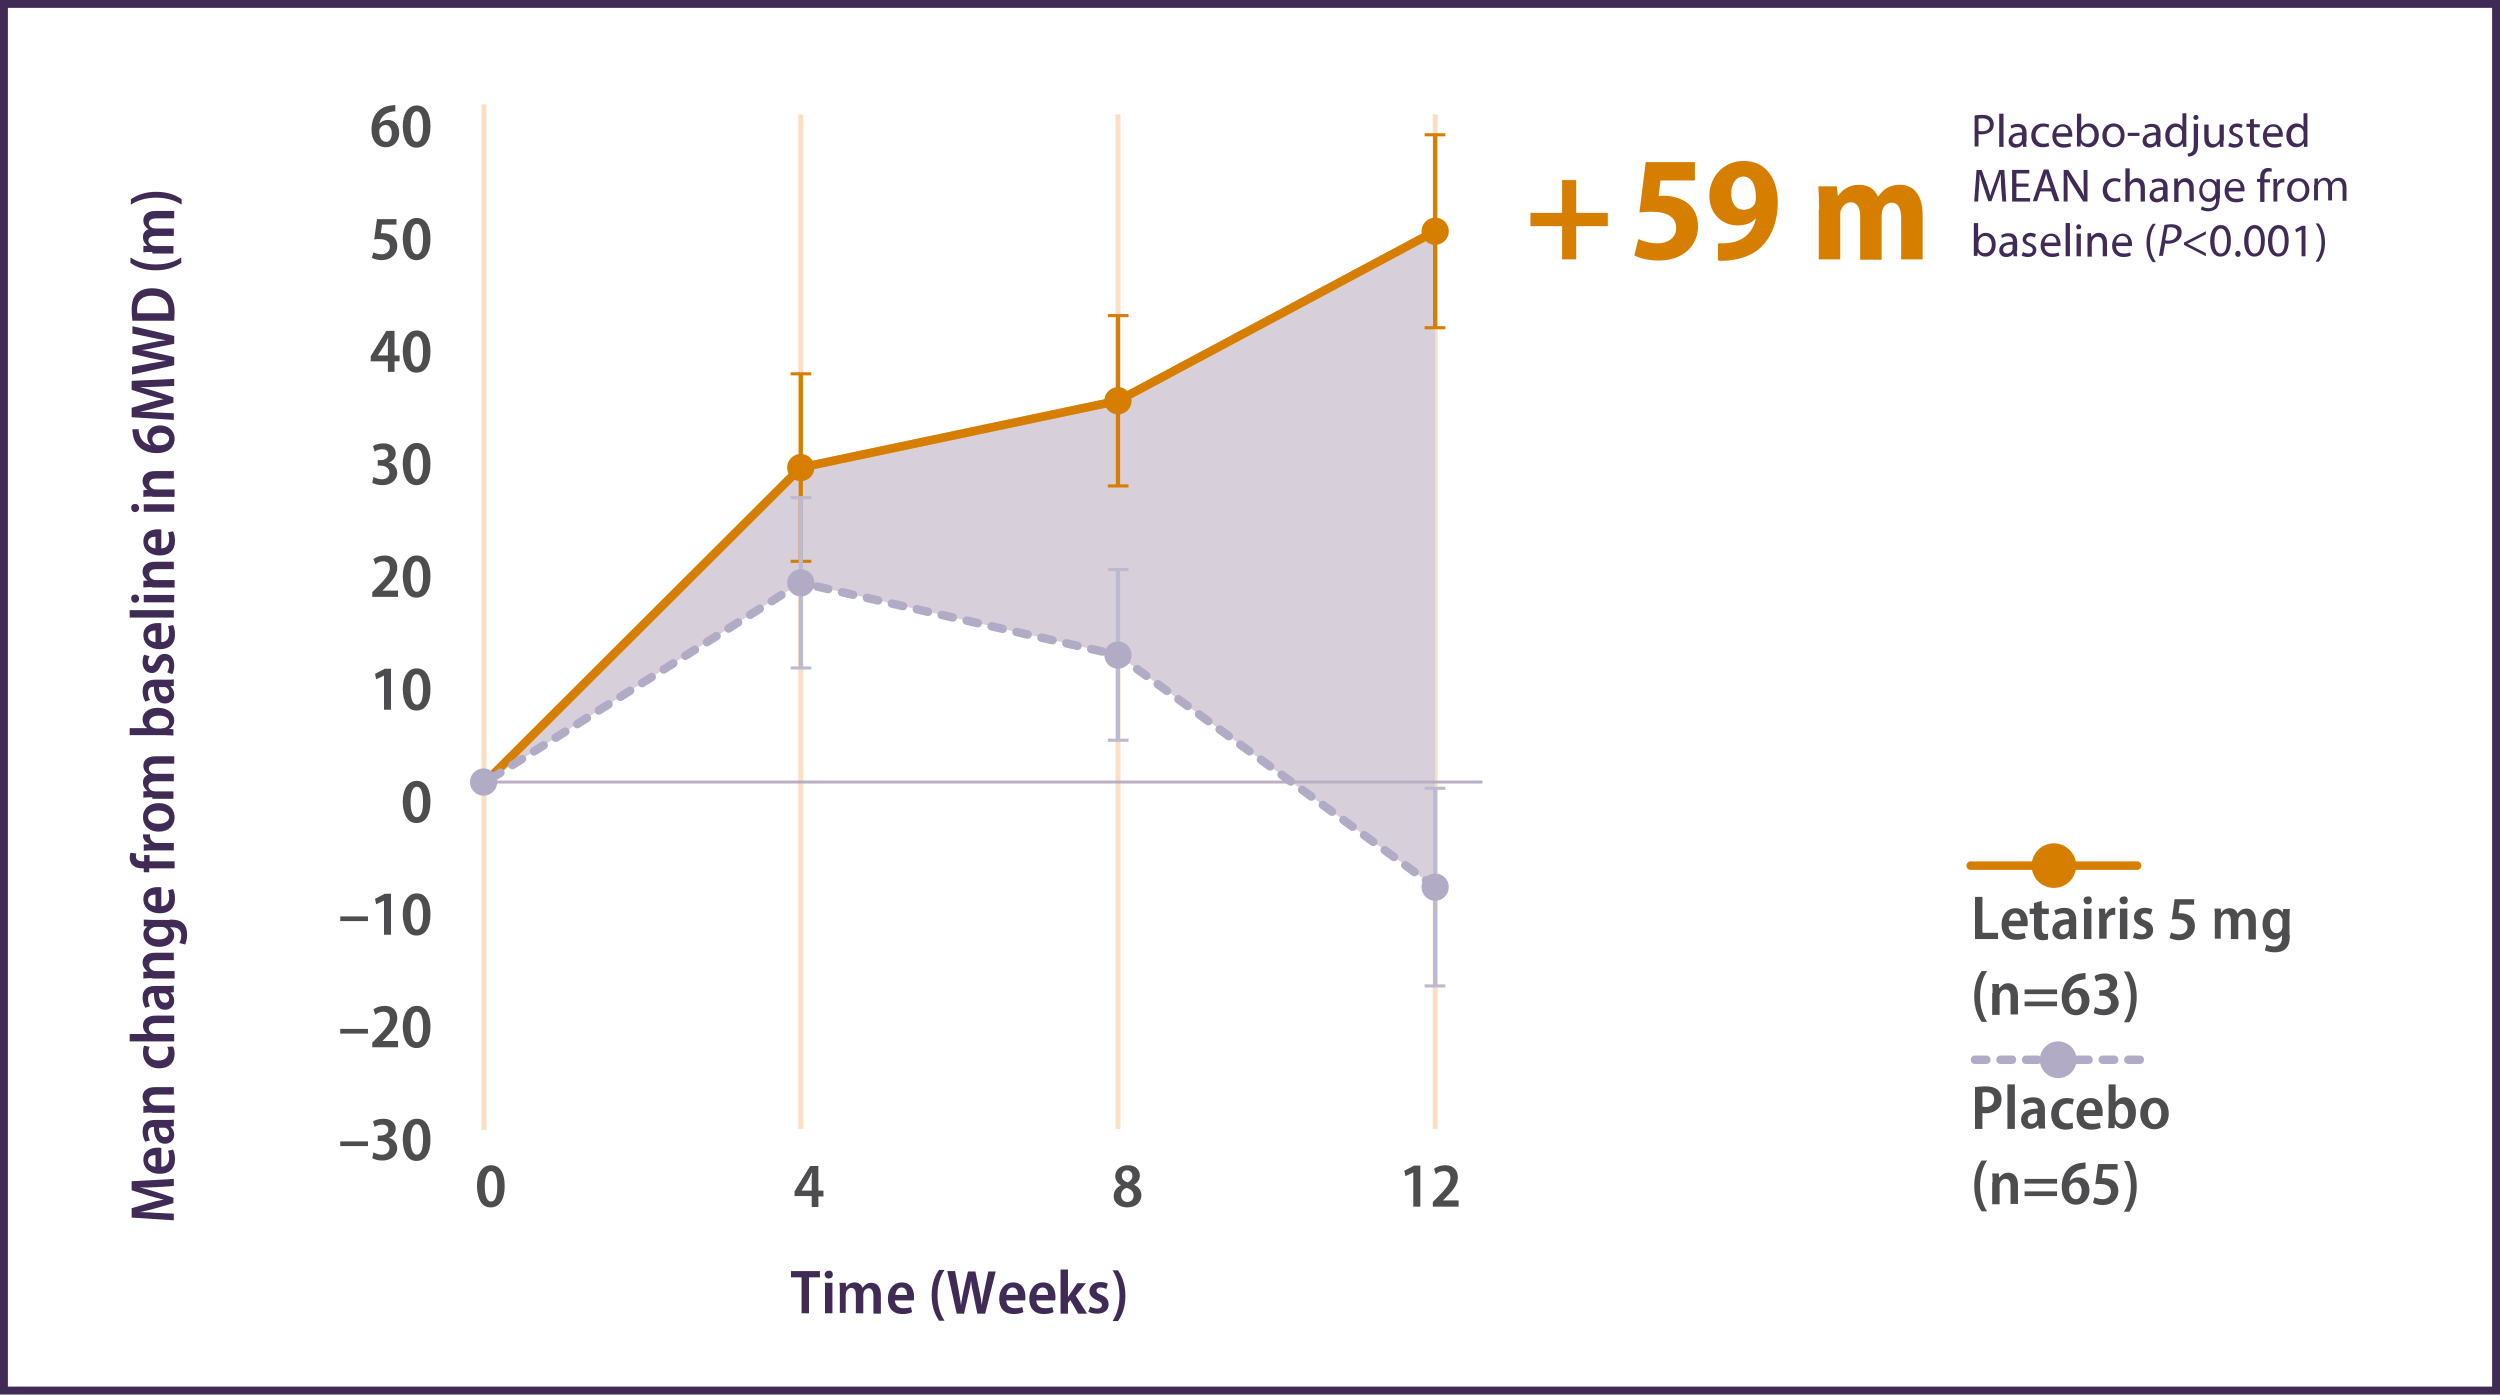 <?xml version="1.0" encoding="utf-8"?>
<!-- Generator: Adobe Illustrator 21.1.0, SVG Export Plug-In . SVG Version: 6.00 Build 0)  -->
<svg version="1.1" id="Layer_2" xmlns="http://www.w3.org/2000/svg" xmlns:xlink="http://www.w3.org/1999/xlink" x="0px" y="0px"
	 viewBox="0 0 640 357" style="enable-background:new 0 0 640 357;" xml:space="preserve">
<style type="text/css">
	.st0{fill:none;stroke:#2B1054;stroke-width:4.022;stroke-miterlimit:10;}
	.st1{fill:none;stroke:#FCDEC2;stroke-width:1.266;}
	.st2{fill:#D7D0DA;}
	.st3{fill:none;stroke:#B9AFC0;stroke-width:0.762;}
	.st4{fill:none;stroke:#EEA96E;stroke-width:2.181;stroke-linecap:round;}
	.st5{fill:none;stroke:#D57E00;stroke-width:1.092;}
	.st6{fill:#D57E00;}
	.st7{fill:none;stroke:#D57E00;stroke-width:2.181;stroke-linecap:round;}
	.st8{fill:#EEB170;}
	.st9{fill:#D57E00;stroke:#D57E00;stroke-width:1.188;}
	.st10{fill:none;stroke:#B1ABC5;stroke-width:2.181;stroke-linecap:round;stroke-dasharray:2.907,3.637;}
	.st11{fill:#D57E00;stroke:#D57E00;stroke-width:2.011;}
	.st12{fill:#B1ABC5;}
	.st13{fill:#B1ABC5;stroke:#B1ABC5;stroke-width:1.188;}
	.st14{fill:none;stroke:#BDB9CE;stroke-width:1.092;}
	.st15{fill:#BDB9CE;}
	.st16{fill:#4D4D4F;}
	.st17{fill:#402B56;}
	.st18{fill:none;stroke:#402B56;stroke-width:2.044;stroke-miterlimit:10;}
</style>
<g>
	<path class="st0" d="M616,319.3"/>
</g>
<g>
	<line class="st1" x1="123.9" y1="289.3" x2="123.9" y2="26.7"/>
</g>
<g>
	<g>
		<line class="st1" x1="205" y1="289" x2="205" y2="29.3"/>
		<line class="st1" x1="286.2" y1="289" x2="286.2" y2="29.3"/>
		<line class="st1" x1="367.4" y1="289" x2="367.4" y2="29.3"/>
	</g>
</g>
<g>
	<polygon class="st2" points="367.4,59.2 286.2,102.6 205,119.7 124.3,200.2 205,149.2 286.2,167.7 367.4,227.1 367.4,59.2 	"/>
</g>
<line class="st3" x1="123.5" y1="200.2" x2="379.5" y2="200.2"/>
<polyline class="st4" points="367.4,59.2 286.2,102.6 205,119.7 124.3,200.2 "/>
<line class="st5" x1="367.4" y1="34.5" x2="367.4" y2="83.9"/>
<rect x="364.7" y="34.1" class="st6" width="5.3" height="0.8"/>
<rect x="364.7" y="83.5" class="st6" width="5.3" height="0.8"/>
<line class="st5" x1="286.2" y1="80.8" x2="286.2" y2="124.4"/>
<rect x="283.6" y="80.4" class="st6" width="5.3" height="0.8"/>
<rect x="283.6" y="124" class="st6" width="5.3" height="0.8"/>
<line class="st5" x1="205" y1="95.7" x2="205" y2="143.7"/>
<rect x="202.4" y="95.3" class="st6" width="5.3" height="0.8"/>
<rect x="202.4" y="143.3" class="st6" width="5.3" height="0.8"/>
<polyline class="st7" points="367.4,59.2 286.2,102.6 205,119.7 124.3,200.2 "/>
<path class="st8" d="M289.1,102.6c0,1.6-1.3,2.9-2.9,2.9c-1.6,0-2.8-1.3-2.8-2.9c0-1.6,1.3-2.8,2.8-2.8
	C287.8,99.8,289.1,101,289.1,102.6"/>
<circle class="st9" cx="286.2" cy="102.6" r="2.9"/>
<path class="st8" d="M370.3,59.2c0,1.6-1.3,2.9-2.9,2.9c-1.6,0-2.8-1.3-2.8-2.9c0-1.6,1.3-2.8,2.8-2.8
	C369,56.4,370.3,57.6,370.3,59.2"/>
<circle class="st9" cx="367.4" cy="59.2" r="2.9"/>
<path class="st8" d="M207.9,119.7c0,1.6-1.3,2.9-2.9,2.9s-2.8-1.3-2.8-2.9c0-1.6,1.3-2.8,2.8-2.8S207.9,118.1,207.9,119.7"/>
<circle class="st9" cx="205" cy="119.7" r="2.9"/>
<g>
	<g>
		<line class="st10" x1="505.6" y1="271.3" x2="548.2" y2="271.3"/>
	</g>
</g>
<path class="st11" d="M530.5,221.6c0,2.6-2.1,4.7-4.7,4.7s-4.7-2.1-4.7-4.7c0-2.6,2.1-4.7,4.7-4.7S530.5,219.1,530.5,221.6"/>
<line class="st7" x1="504.5" y1="221.6" x2="547.1" y2="221.6"/>
<path class="st12" d="M526.9,266.6c-2.6,0-4.7,2.1-4.7,4.7c0,2.6,2.1,4.7,4.7,4.7c2.6,0,4.7-2.1,4.7-4.7
	C531.6,268.7,529.5,266.6,526.9,266.6"/>
<polyline class="st10" points="367.4,227.1 286.2,167.7 205,149.2 124.3,200.2 "/>
<circle class="st13" cx="123.8" cy="200.2" r="2.9"/>
<line class="st14" x1="367.4" y1="201.8" x2="367.4" y2="252.4"/>
<rect x="364.7" y="201.4" class="st15" width="5.3" height="0.8"/>
<rect x="364.7" y="252" class="st15" width="5.3" height="0.8"/>
<line class="st14" x1="286.2" y1="145.9" x2="286.2" y2="189.5"/>
<rect x="283.6" y="145.4" class="st15" width="5.3" height="0.8"/>
<rect x="283.6" y="189.1" class="st15" width="5.3" height="0.8"/>
<circle class="st13" cx="367.4" cy="227.1" r="2.9"/>
<line class="st14" x1="205" y1="127.4" x2="205" y2="171"/>
<rect x="202.4" y="127" class="st15" width="5.3" height="0.8"/>
<rect x="202.4" y="170.6" class="st15" width="5.3" height="0.8"/>
<circle class="st13" cx="286.2" cy="167.7" r="2.9"/>
<circle class="st13" cx="205" cy="149.2" r="2.9"/>
<g>
	<g>
		<path class="st16" d="M94.2,292.2v1.2h-7.1v-1.2H94.2z"/>
		<path class="st16" d="M95.6,295c0.4,0.2,1.3,0.6,2.1,0.6c1.4,0,2-0.8,2-1.7c0-1.2-1.1-1.8-2.3-1.8h-0.7v-1.4h0.7
			c0.9,0,2-0.4,2-1.5c0-0.8-0.5-1.3-1.6-1.3c-0.7,0-1.5,0.3-1.9,0.6l-0.4-1.4c0.5-0.4,1.6-0.7,2.7-0.7c2,0,3.1,1.2,3.1,2.5
			c0,1.1-0.6,2-1.8,2.4v0c1.2,0.2,2.1,1.2,2.2,2.6c0,1.7-1.4,3.2-3.8,3.2c-1.1,0-2.1-0.3-2.6-0.6L95.6,295z"/>
		<path class="st16" d="M110.2,291.7c0,3.5-1.3,5.5-3.6,5.5c-2.3,0-3.4-2.2-3.5-5.4c0-3.2,1.3-5.4,3.6-5.4
			C109.1,286.3,110.2,288.6,110.2,291.7z M105.1,291.7c0,2.5,0.6,3.9,1.6,3.9c1.1,0,1.6-1.4,1.6-3.9c0-2.4-0.5-3.9-1.6-3.9
			C105.7,287.8,105.1,289.2,105.1,291.7z"/>
	</g>
</g>
<g>
	<g>
		<path class="st16" d="M98.2,173L98.2,173l-1.9,0.9l-0.3-1.4l2.5-1.3h1.6v10.5h-1.8V173z"/>
		<path class="st16" d="M110.2,176.4c0,3.5-1.3,5.5-3.6,5.5c-2.3,0-3.4-2.2-3.5-5.4c0-3.2,1.3-5.4,3.6-5.4
			C109.1,171.1,110.2,173.4,110.2,176.4z M105.1,176.5c0,2.5,0.6,3.9,1.6,3.9c1.1,0,1.6-1.4,1.6-3.9c0-2.4-0.5-3.9-1.6-3.9
			C105.7,172.5,105.1,173.9,105.1,176.5z"/>
	</g>
</g>
<g>
	<g>
		<path class="st16" d="M94.2,234.6v1.2h-7.1v-1.2H94.2z"/>
		<path class="st16" d="M98.2,230.6L98.2,230.6l-1.9,0.9l-0.3-1.4l2.5-1.3h1.6v10.5h-1.8V230.6z"/>
		<path class="st16" d="M110.2,234c0,3.5-1.3,5.5-3.6,5.5c-2.3,0-3.4-2.2-3.5-5.4c0-3.2,1.3-5.4,3.6-5.4
			C109.1,228.7,110.2,231,110.2,234z M105.1,234.1c0,2.5,0.6,3.9,1.6,3.9c1.1,0,1.6-1.4,1.6-3.9c0-2.4-0.5-3.9-1.6-3.9
			C105.7,230.2,105.1,231.5,105.1,234.1z"/>
	</g>
</g>
<g>
	<g>
		<path class="st16" d="M94.2,263.4v1.2h-7.1v-1.2H94.2z"/>
		<path class="st16" d="M95.3,268.1v-1.2l1.2-1.2c2.1-2.1,3.3-3.5,3.3-5c0-1-0.5-1.7-1.7-1.7c-0.9,0-1.6,0.4-2,0.8l-0.5-1.4
			c0.7-0.5,1.7-0.9,2.9-0.9c2.2,0,3.2,1.4,3.2,3.1c0,1.9-1.3,3.4-3,5.1l-0.8,0.8v0h4v1.6H95.3z"/>
		<path class="st16" d="M110.2,262.8c0,3.5-1.3,5.5-3.6,5.5c-2.3,0-3.4-2.2-3.5-5.4c0-3.2,1.3-5.4,3.6-5.4
			C109.1,257.5,110.2,259.8,110.2,262.8z M105.1,262.9c0,2.5,0.6,3.9,1.6,3.9c1.1,0,1.6-1.4,1.6-3.9c0-2.4-0.5-3.9-1.6-3.9
			C105.7,259,105.1,260.3,105.1,262.9z"/>
	</g>
</g>
<g>
	<g>
		<path class="st16" d="M110.2,205.2c0,3.5-1.3,5.5-3.6,5.5c-2.3,0-3.4-2.2-3.5-5.4c0-3.2,1.3-5.4,3.6-5.4
			C109.1,199.9,110.2,202.2,110.2,205.2z M105.1,205.3c0,2.5,0.6,3.9,1.6,3.9c1.1,0,1.6-1.4,1.6-3.9c0-2.4-0.5-3.9-1.6-3.9
			C105.7,201.4,105.1,202.7,105.1,205.3z"/>
	</g>
</g>
<g>
	<g>
		<path class="st16" d="M101.2,28.5c-0.3,0-0.6,0-0.9,0.1c-2,0.3-2.9,1.7-3.2,3.1h0c0.5-0.6,1.2-1,2.2-1c1.7,0,2.9,1.3,2.9,3.3
			c0,2-1.3,3.7-3.4,3.7c-2.4,0-3.7-1.9-3.7-4.5c0-2.1,0.7-3.7,1.7-4.7c0.9-0.9,2.1-1.4,3.4-1.5c0.4-0.1,0.7-0.1,1-0.1V28.5z
			 M100.3,34.1c0-1.2-0.6-2.1-1.6-2.1c-0.6,0-1.2,0.4-1.5,1c-0.1,0.1-0.1,0.4-0.1,0.7c0,1.5,0.6,2.6,1.8,2.6
			C99.7,36.3,100.3,35.5,100.3,34.1z"/>
		<path class="st16" d="M110.2,32.3c0,3.5-1.3,5.5-3.6,5.5c-2.3,0-3.4-2.2-3.5-5.4c0-3.2,1.3-5.4,3.6-5.4
			C109.1,27,110.2,29.3,110.2,32.3z M105.1,32.4c0,2.5,0.6,3.9,1.6,3.9c1.1,0,1.6-1.4,1.6-3.9c0-2.4-0.5-3.9-1.6-3.9
			C105.7,28.5,105.1,29.8,105.1,32.4z"/>
	</g>
</g>
<g>
	<g>
		<path class="st16" d="M101.5,57.5h-3.7l-0.3,2.2c0.2,0,0.4,0,0.6,0c0.8,0,1.7,0.2,2.4,0.7c0.7,0.5,1.2,1.4,1.2,2.6
			c0,2-1.6,3.6-4,3.6c-1,0-2-0.3-2.5-0.6l0.4-1.4c0.4,0.2,1.2,0.5,2.1,0.5c1.1,0,2.1-0.7,2.1-1.9c0-1.3-0.9-2-2.8-2
			c-0.5,0-0.9,0-1.2,0.1l0.7-5.2h5V57.5z"/>
		<path class="st16" d="M110.2,61.1c0,3.5-1.3,5.5-3.6,5.5c-2.3,0-3.4-2.2-3.5-5.4c0-3.2,1.3-5.4,3.6-5.4
			C109.1,55.8,110.2,58.1,110.2,61.1z M105.1,61.2c0,2.5,0.6,3.9,1.6,3.9c1.1,0,1.6-1.4,1.6-3.9c0-2.4-0.5-3.9-1.6-3.9
			C105.7,57.3,105.1,58.6,105.1,61.2z"/>
	</g>
</g>
<g>
	<g>
		<path class="st16" d="M99.3,95.2v-2.7h-4.4v-1.3l4-6.5h2.1v6.3h1.3v1.5h-1.3v2.7H99.3z M99.3,91.1v-2.7c0-0.6,0-1.2,0.1-1.8h-0.1
			c-0.3,0.7-0.6,1.2-0.9,1.8L96.7,91v0H99.3z"/>
		<path class="st16" d="M110.2,89.9c0,3.5-1.3,5.5-3.6,5.5c-2.3,0-3.4-2.2-3.5-5.4c0-3.2,1.3-5.4,3.6-5.4
			C109.1,84.6,110.2,86.9,110.2,89.9z M105.1,90c0,2.5,0.6,3.9,1.6,3.9c1.1,0,1.6-1.4,1.6-3.9c0-2.4-0.5-3.9-1.6-3.9
			C105.7,86.1,105.1,87.4,105.1,90z"/>
	</g>
</g>
<g>
	<g>
		<path class="st16" d="M95.6,122.1c0.4,0.2,1.3,0.6,2.1,0.6c1.4,0,2-0.8,2-1.7c0-1.2-1.1-1.8-2.3-1.8h-0.7v-1.4h0.7
			c0.9,0,2-0.4,2-1.5c0-0.8-0.5-1.3-1.6-1.3c-0.7,0-1.5,0.3-1.9,0.6l-0.4-1.4c0.5-0.4,1.6-0.7,2.7-0.7c2,0,3.1,1.2,3.1,2.5
			c0,1.1-0.6,2-1.8,2.4v0c1.2,0.2,2.1,1.2,2.2,2.6c0,1.7-1.4,3.2-3.8,3.2c-1.1,0-2.1-0.3-2.6-0.6L95.6,122.1z"/>
		<path class="st16" d="M110.2,118.7c0,3.5-1.3,5.5-3.6,5.5c-2.3,0-3.4-2.2-3.5-5.4c0-3.2,1.3-5.4,3.6-5.4
			C109.1,113.4,110.2,115.7,110.2,118.7z M105.1,118.8c0,2.5,0.6,3.9,1.6,3.9c1.1,0,1.6-1.4,1.6-3.9c0-2.4-0.5-3.9-1.6-3.9
			C105.7,114.9,105.1,116.2,105.1,118.8z"/>
	</g>
</g>
<g>
	<g>
		<path class="st16" d="M95.3,152.8v-1.2l1.2-1.2c2.1-2.1,3.3-3.5,3.3-5c0-1-0.5-1.7-1.7-1.7c-0.9,0-1.6,0.4-2,0.8l-0.5-1.4
			c0.7-0.5,1.7-0.9,2.9-0.9c2.2,0,3.2,1.4,3.2,3.1c0,1.9-1.3,3.4-3,5.1l-0.8,0.8v0h4v1.6H95.3z"/>
		<path class="st16" d="M110.2,147.5c0,3.5-1.3,5.5-3.6,5.5c-2.3,0-3.4-2.2-3.5-5.4c0-3.2,1.3-5.4,3.6-5.4
			C109.1,142.2,110.2,144.5,110.2,147.5z M105.1,147.6c0,2.5,0.6,3.9,1.6,3.9c1.1,0,1.6-1.4,1.6-3.9c0-2.4-0.5-3.9-1.6-3.9
			C105.7,143.7,105.1,145,105.1,147.6z"/>
	</g>
</g>
<g>
	<g>
		<path class="st16" d="M129.2,303.6c0,3.5-1.3,5.5-3.6,5.5c-2.3,0-3.4-2.2-3.5-5.4c0-3.2,1.3-5.4,3.6-5.4
			C128.2,298.3,129.2,300.6,129.2,303.6z M124.1,303.7c0,2.5,0.6,3.9,1.6,3.9c1.1,0,1.6-1.4,1.6-3.9c0-2.4-0.5-3.9-1.6-3.9
			C124.8,299.8,124.1,301.1,124.1,303.7z"/>
	</g>
</g>
<g>
	<g>
		<path class="st16" d="M207.8,308.9v-2.7h-4.4V305l4-6.5h2.1v6.3h1.3v1.5h-1.3v2.7H207.8z M207.8,304.7V302c0-0.6,0-1.2,0.1-1.8
			h-0.1c-0.3,0.7-0.6,1.2-0.9,1.8l-1.7,2.8v0H207.8z"/>
	</g>
</g>
<g>
	<g>
		<path class="st16" d="M361.7,300.2L361.7,300.2l-1.9,0.9l-0.3-1.4l2.5-1.3h1.6v10.5h-1.8V300.2z"/>
		<path class="st16" d="M366.8,308.9v-1.2l1.2-1.2c2.1-2.1,3.3-3.5,3.3-5c0-1-0.5-1.7-1.7-1.7c-0.9,0-1.6,0.4-2,0.8l-0.5-1.4
			c0.7-0.5,1.7-0.9,2.9-0.9c2.2,0,3.2,1.4,3.2,3.1c0,1.9-1.3,3.4-3,5.1l-0.8,0.8v0h4v1.6H366.8z"/>
	</g>
</g>
<g>
	<g>
		<path class="st16" d="M287,303.4c-1-0.5-1.5-1.4-1.5-2.3c0-1.7,1.4-2.8,3.3-2.8c2,0,3,1.3,3,2.6c0,0.9-0.4,1.8-1.5,2.4v0
			c1.1,0.5,1.9,1.4,1.9,2.7c0,1.8-1.5,3.1-3.6,3.1c-2.3,0-3.5-1.4-3.5-2.8C285.1,304.9,285.8,304,287,303.4L287,303.4z M290.2,306.1
			c0-1.1-0.7-1.7-1.8-2c-0.9,0.3-1.4,1-1.4,1.9c0,0.9,0.6,1.7,1.6,1.7C289.6,307.7,290.2,307,290.2,306.1z M287.2,301
			c0,0.9,0.6,1.4,1.5,1.7c0.6-0.3,1.2-0.9,1.2-1.6s-0.4-1.5-1.4-1.5C287.7,299.6,287.2,300.2,287.2,301z"/>
	</g>
</g>
<g>
	<g>
		<path class="st16" d="M505.6,229.6h1.9v9.2h4v1.6h-5.9V229.6z"/>
		<path class="st16" d="M514.2,237c0,1.5,1,2.1,2.2,2.1c0.8,0,1.4-0.1,1.9-0.3l0.3,1.3c-0.6,0.3-1.5,0.5-2.5,0.5
			c-2.4,0-3.7-1.5-3.7-3.9c0-2.3,1.3-4.2,3.6-4.2c2.3,0,3.1,1.9,3.1,3.7c0,0.4,0,0.7-0.1,0.9H514.2z M517.3,235.7
			c0-0.9-0.3-1.9-1.4-1.9c-1.1,0-1.5,1.1-1.6,1.9H517.3z"/>
		<path class="st16" d="M522.7,230.6v2h1.8v1.4h-1.8v3.7c0,0.9,0.3,1.4,0.9,1.4c0.3,0,0.5,0,0.7-0.1l0,1.5c-0.3,0.1-0.8,0.2-1.4,0.2
			c-0.7,0-1.2-0.2-1.6-0.6c-0.4-0.4-0.6-1.1-0.6-2.2V234h-1.1v-1.4h1.1v-1.4L522.7,230.6z"/>
		<path class="st16" d="M531.5,238.6c0,0.7,0,1.4,0.1,1.8h-1.7l-0.1-0.9h0c-0.5,0.6-1.2,1-2.1,1c-1.4,0-2.3-1.1-2.3-2.3
			c0-2,1.7-2.9,4.3-2.9v-0.1c0-0.6-0.2-1.4-1.5-1.4c-0.7,0-1.4,0.2-1.9,0.5l-0.4-1.2c0.5-0.3,1.5-0.7,2.6-0.7c2.3,0,3,1.5,3,3.2
			V238.6z M529.7,236.6c-1.2,0-2.5,0.3-2.5,1.5c0,0.8,0.5,1.1,1,1.1c0.7,0,1.2-0.4,1.4-1c0-0.1,0-0.3,0-0.4V236.6z"/>
		<path class="st16" d="M535.5,230.5c0,0.6-0.4,1-1.1,1c-0.6,0-1-0.5-1-1c0-0.6,0.4-1,1.1-1C535.1,229.4,535.5,229.8,535.5,230.5z
			 M533.5,240.4v-7.8h1.9v7.8H533.5z"/>
		<path class="st16" d="M537.4,235c0-0.9,0-1.7-0.1-2.4h1.6l0.1,1.4h0.1c0.4-1,1.2-1.6,2-1.6c0.2,0,0.3,0,0.4,0v1.8
			c-0.1,0-0.3,0-0.5,0c-0.8,0-1.5,0.6-1.7,1.4c0,0.2,0,0.4,0,0.6v4.1h-1.9V235z"/>
		<path class="st16" d="M544.7,230.5c0,0.6-0.4,1-1.1,1c-0.6,0-1-0.5-1-1c0-0.6,0.4-1,1.1-1C544.3,229.4,544.7,229.8,544.7,230.5z
			 M542.7,240.4v-7.8h1.9v7.8H542.7z"/>
		<path class="st16" d="M546.5,238.7c0.4,0.2,1.1,0.5,1.8,0.5c0.8,0,1.2-0.4,1.2-0.9c0-0.5-0.3-0.8-1.2-1.2c-1.4-0.6-2-1.4-2-2.3
			c0-1.4,1.1-2.4,2.8-2.4c0.8,0,1.5,0.2,1.9,0.4l-0.4,1.4c-0.3-0.2-0.9-0.4-1.5-0.4c-0.7,0-1,0.4-1,0.8c0,0.5,0.3,0.7,1.2,1.1
			c1.3,0.5,1.9,1.3,1.9,2.4c0,1.5-1.1,2.4-3,2.4c-0.8,0-1.7-0.2-2.2-0.5L546.5,238.7z"/>
		<path class="st16" d="M561.7,231.6h-3.7l-0.3,2.2c0.2,0,0.4,0,0.6,0c0.8,0,1.7,0.2,2.4,0.7c0.7,0.5,1.2,1.4,1.2,2.6
			c0,2-1.6,3.6-4,3.6c-1,0-2-0.3-2.5-0.6l0.4-1.4c0.4,0.2,1.2,0.5,2.1,0.5c1.1,0,2.1-0.7,2.1-1.9c0-1.3-0.9-2-2.8-2
			c-0.5,0-0.9,0-1.2,0.1l0.7-5.2h5V231.6z"/>
		<path class="st16" d="M567,234.9c0-0.9,0-1.6-0.1-2.3h1.6l0.1,1.1h0c0.4-0.6,1.1-1.2,2.2-1.2c1,0,1.7,0.5,2,1.4h0
			c0.3-0.4,0.6-0.7,0.9-0.9c0.4-0.3,0.9-0.4,1.4-0.4c1.3,0,2.4,0.9,2.4,3.2v4.7h-1.9V236c0-1.2-0.4-2-1.2-2c-0.6,0-1.1,0.4-1.3,1
			c0,0.2-0.1,0.4-0.1,0.6v4.8h-1.9v-4.7c0-1-0.3-1.8-1.2-1.8c-0.6,0-1.1,0.5-1.3,1.1c0,0.2-0.1,0.4-0.1,0.6v4.7H567V234.9z"/>
		<path class="st16" d="M586.2,239.4c0,1.7-0.3,2.8-1.1,3.5c-0.7,0.7-1.8,0.9-2.8,0.9c-0.9,0-1.8-0.2-2.5-0.5l0.4-1.5
			c0.5,0.3,1.2,0.5,2,0.5c1.2,0,2-0.7,2-2.3v-0.6h0c-0.4,0.6-1.1,1.1-2,1.1c-1.8,0-3-1.7-3-3.8c0-2.6,1.5-4.1,3.2-4.1
			c1,0,1.7,0.5,2,1.1h0l0.1-1h1.7c0,0.6-0.1,1.2-0.1,2.3V239.4z M584.3,235.6c0-0.2,0-0.4-0.1-0.5c-0.2-0.6-0.7-1.2-1.4-1.2
			c-1,0-1.7,1-1.7,2.6c0,1.4,0.6,2.4,1.7,2.4c0.6,0,1.2-0.4,1.4-1.1c0.1-0.2,0.1-0.5,0.1-0.7V235.6z"/>
		<path class="st16" d="M508.7,248.6c-1,1.5-1.8,3.6-1.8,6.5c0,2.9,0.8,5,1.8,6.5h-1.4c-0.9-1.3-1.9-3.4-1.9-6.5
			c0-3.2,1-5.3,1.9-6.5H508.7z"/>
		<path class="st16" d="M510.1,254.2c0-0.9,0-1.6-0.1-2.3h1.7l0.1,1.1h0c0.4-0.6,1.2-1.3,2.3-1.3c1.3,0,2.5,0.9,2.5,3.2v4.8h-1.9
			v-4.6c0-1-0.3-1.8-1.3-1.8c-0.7,0-1.2,0.5-1.4,1.1c-0.1,0.2-0.1,0.4-0.1,0.7v4.7h-1.9V254.2z"/>
		<path class="st16" d="M518.3,254.5v-1.2h8.3v1.2H518.3z M518.3,257.6v-1.2h8.3v1.2H518.3z"/>
		<path class="st16" d="M533.9,250.7c-0.3,0-0.6,0-0.9,0.1c-2,0.3-2.9,1.7-3.2,3.1h0c0.5-0.6,1.2-1,2.2-1c1.7,0,2.9,1.3,2.9,3.3
			c0,2-1.3,3.7-3.4,3.7c-2.4,0-3.7-1.9-3.7-4.5c0-2.1,0.7-3.7,1.7-4.7c0.9-0.9,2.1-1.4,3.4-1.5c0.4-0.1,0.7-0.1,1-0.1V250.7z
			 M532.9,256.3c0-1.2-0.6-2.1-1.6-2.1c-0.6,0-1.2,0.4-1.5,1c-0.1,0.1-0.1,0.4-0.1,0.7c0,1.5,0.6,2.6,1.8,2.6
			C532.3,258.5,532.9,257.6,532.9,256.3z"/>
		<path class="st16" d="M536.3,257.8c0.4,0.2,1.3,0.6,2.1,0.6c1.4,0,2-0.8,2-1.7c0-1.2-1.1-1.8-2.3-1.8h-0.7v-1.4h0.7
			c0.9,0,2-0.4,2-1.5c0-0.8-0.5-1.3-1.6-1.3c-0.7,0-1.5,0.3-1.9,0.6l-0.4-1.4c0.5-0.4,1.6-0.7,2.7-0.7c2,0,3.1,1.2,3.1,2.5
			c0,1.1-0.6,2-1.8,2.4v0c1.2,0.2,2.1,1.2,2.2,2.6c0,1.7-1.4,3.2-3.8,3.2c-1.1,0-2.1-0.3-2.6-0.6L536.3,257.8z"/>
		<path class="st16" d="M543.7,261.7c1-1.5,1.8-3.7,1.8-6.5s-0.8-5-1.8-6.5h1.4c0.9,1.3,1.9,3.4,1.9,6.5c0,3.2-1,5.2-1.9,6.5H543.7z
			"/>
	</g>
</g>
<g>
	<g>
		<path class="st6" d="M403.5,46.1v8.4h8.1v3.4h-8.1v8.5h-3.6v-8.5h-8.1v-3.4h8.1v-8.4H403.5z"/>
		<path class="st6" d="M433.8,46.2h-8.7l-0.5,4c0.5,0,0.8-0.1,1.3-0.1c2,0,4.4,0.6,6,1.8c1.7,1.3,2.8,3.3,2.8,6.1
			c0,4.7-3.7,8.7-10,8.7c-2.6,0-5-0.6-6.3-1.3l1-4.2c1,0.5,3,1.1,5,1.1c2.4,0,4.7-1.3,4.7-3.9c0-2.8-2.2-4.2-6.5-4.2
			c-1.2,0-2,0.1-2.9,0.2l1.6-12.9h12.6V46.2z"/>
		<path class="st6" d="M439.9,62.3c0.8,0,1.4,0,2.4-0.1c1.5-0.1,3.1-0.6,4.3-1.5c1.5-1.1,2.5-2.8,2.9-4.7l-0.1,0
			c-1,1.1-2.5,1.7-4.6,1.7c-3.9,0-7.2-2.9-7.2-7.6c0-4.7,3.5-8.9,8.8-8.9c5.8,0,8.7,4.7,8.7,10.5c0,5.3-1.7,9.1-4.3,11.6
			c-2.1,2-5.1,3.1-8.5,3.4c-0.9,0.1-1.8,0.1-2.5,0V62.3z M443.2,49.6c0,2.3,1.1,4.1,3.2,4.1c1.4,0,2.4-0.7,2.8-1.5
			c0.2-0.4,0.3-0.8,0.3-1.8c0-2.8-1-5.2-3.2-5.2C444.5,45.2,443.2,46.9,443.2,49.6z"/>
		<path class="st6" d="M465.7,53.6c0-2.3-0.1-4.2-0.2-5.9h4.7l0.3,2.4h0.1c0.8-1.2,2.5-2.8,5.3-2.8c2.3,0,4.1,1.1,4.8,3h0.1
			c0.7-0.9,1.4-1.7,2.3-2.2c0.9-0.5,2-0.8,3.3-0.8c3.5,0,5.8,2.6,5.8,7.8v11.3h-5.5V56c0-2.5-0.7-4.1-2.4-4.1
			c-1.2,0-2.1,0.8-2.4,1.9c-0.1,0.4-0.2,1-0.2,1.5v11.2h-5.5V55.5c0-2.1-0.6-3.7-2.4-3.7c-1.3,0-2.1,1-2.5,1.9
			c-0.2,0.4-0.2,1-0.2,1.5v11.2h-5.5V53.6z"/>
	</g>
</g>
<g>
	<g>
		<g>
			<g>
				<g>
					<g>
						<path class="st16" d="M505.6,278.3c0.7-0.1,1.6-0.2,2.7-0.2c1.4,0,2.4,0.3,3.1,0.9c0.6,0.5,1,1.4,1,2.4c0,1-0.3,1.9-0.9,2.4
							c-0.8,0.8-1.9,1.2-3.2,1.2c-0.3,0-0.6,0-0.8-0.1v4.1h-1.9V278.3z M507.5,283.3c0.2,0,0.5,0.1,0.8,0.1c1.4,0,2.2-0.8,2.2-2
							c0-1.1-0.7-1.8-2-1.8c-0.5,0-0.8,0-1,0.1V283.3z"/>
						<path class="st16" d="M513.9,277.6h1.9V289h-1.9V277.6z"/>
						<path class="st16" d="M523.5,287.1c0,0.7,0,1.4,0.1,1.8h-1.7l-0.1-0.9h0c-0.5,0.6-1.2,1-2.1,1c-1.4,0-2.3-1.1-2.3-2.3
							c0-2,1.7-2.9,4.3-2.9v-0.1c0-0.6-0.2-1.4-1.5-1.4c-0.7,0-1.4,0.2-1.9,0.5l-0.4-1.2c0.5-0.3,1.5-0.7,2.6-0.7c2.3,0,3,1.5,3,3.2
							V287.1z M521.6,285.1c-1.2,0-2.5,0.3-2.5,1.5c0,0.8,0.5,1.1,1,1.1c0.7,0,1.2-0.4,1.4-1c0-0.1,0-0.3,0-0.4V285.1z"/>
						<path class="st16" d="M530.7,288.8c-0.4,0.2-1.1,0.4-1.9,0.4c-2.3,0-3.7-1.5-3.7-4c0-2.3,1.5-4.1,4.1-4.1
							c0.6,0,1.3,0.1,1.7,0.3l-0.3,1.4c-0.3-0.1-0.7-0.3-1.3-0.3c-1.4,0-2.2,1.1-2.2,2.6c0,1.6,0.9,2.5,2.2,2.5c0.6,0,1-0.1,1.3-0.3
							L530.7,288.8z"/>
						<path class="st16" d="M533.4,285.6c0,1.5,1,2.1,2.2,2.1c0.8,0,1.4-0.1,1.9-0.3l0.3,1.3c-0.6,0.3-1.5,0.5-2.5,0.5
							c-2.4,0-3.7-1.5-3.7-3.9c0-2.3,1.3-4.2,3.6-4.2c2.3,0,3.1,1.9,3.1,3.7c0,0.4,0,0.7-0.1,0.9H533.4z M536.4,284.2
							c0-0.9-0.3-1.9-1.4-1.9c-1.1,0-1.5,1.1-1.6,1.9H536.4z"/>
						<path class="st16" d="M539.7,277.6h1.9v4.5h0c0.5-0.7,1.2-1.2,2.3-1.2c1.7,0,2.9,1.6,2.9,3.9c0,2.8-1.6,4.2-3.2,4.2
							c-0.9,0-1.7-0.4-2.2-1.3h0l-0.1,1.1h-1.6c0-0.5,0.1-1.4,0.1-2.2V277.6z M541.6,285.9c0,0.2,0,0.3,0,0.5
							c0.2,0.8,0.8,1.3,1.5,1.3c1.1,0,1.7-1,1.7-2.6c0-1.4-0.6-2.5-1.7-2.5c-0.7,0-1.3,0.5-1.5,1.3c0,0.1-0.1,0.3-0.1,0.5V285.9z"/>
						<path class="st16" d="M555.2,285c0,3-1.9,4.1-3.7,4.1c-2,0-3.6-1.5-3.6-4c0-2.6,1.6-4.1,3.7-4.1
							C553.7,281,555.2,282.6,555.2,285z M549.9,285.1c0,1.4,0.6,2.7,1.7,2.7c1,0,1.7-1.2,1.7-2.7c0-1.2-0.4-2.7-1.7-2.7
							C550.3,282.4,549.9,283.8,549.9,285.1z"/>
						<path class="st16" d="M508.7,297.1c-1,1.5-1.8,3.6-1.8,6.5c0,2.9,0.8,5,1.8,6.5h-1.4c-0.9-1.3-1.9-3.4-1.9-6.5
							c0-3.2,1-5.3,1.9-6.5H508.7z"/>
						<path class="st16" d="M510.1,302.7c0-0.9,0-1.6-0.1-2.3h1.7l0.1,1.1h0c0.4-0.6,1.2-1.3,2.3-1.3c1.3,0,2.5,0.9,2.5,3.2v4.8
							h-1.9v-4.6c0-1-0.3-1.8-1.3-1.8c-0.7,0-1.2,0.5-1.4,1.1c-0.1,0.2-0.1,0.4-0.1,0.7v4.7h-1.9V302.7z"/>
						<path class="st16" d="M518.3,303v-1.2h8.3v1.2H518.3z M518.3,306.2v-1.2h8.3v1.2H518.3z"/>
						<path class="st16" d="M533.9,299.2c-0.3,0-0.6,0-0.9,0.1c-2,0.3-2.9,1.7-3.2,3.1h0c0.5-0.6,1.2-1,2.2-1c1.7,0,2.9,1.3,2.9,3.3
							c0,2-1.3,3.7-3.4,3.7c-2.4,0-3.7-1.9-3.7-4.5c0-2.1,0.7-3.7,1.7-4.7c0.9-0.9,2.1-1.4,3.4-1.5c0.4-0.1,0.7-0.1,1-0.1V299.2z
							 M532.9,304.8c0-1.2-0.6-2.1-1.6-2.1c-0.6,0-1.2,0.4-1.5,1c-0.1,0.1-0.1,0.4-0.1,0.7c0,1.5,0.6,2.6,1.8,2.6
							C532.3,307,532.9,306.1,532.9,304.8z"/>
						<path class="st16" d="M542.1,299.4h-3.7l-0.3,2.2c0.2,0,0.4,0,0.6,0c0.8,0,1.7,0.2,2.4,0.7c0.7,0.5,1.2,1.4,1.2,2.6
							c0,2-1.6,3.6-4,3.6c-1,0-2-0.3-2.5-0.6l0.4-1.4c0.4,0.2,1.2,0.5,2.1,0.5c1.1,0,2.1-0.7,2.1-1.9c0-1.3-0.9-2-2.8-2
							c-0.5,0-0.9,0-1.2,0.1l0.7-5.2h5V299.4z"/>
						<path class="st16" d="M543.7,310.2c1-1.5,1.8-3.7,1.8-6.5s-0.8-5-1.8-6.5h1.4c0.9,1.3,1.9,3.4,1.9,6.5c0,3.2-1,5.2-1.9,6.5
							H543.7z"/>
					</g>
				</g>
			</g>
		</g>
	</g>
</g>
<g>
	<g>
		<path class="st17" d="M40.2,303.9c-1.3,0.1-3,0.1-4.4,0.1v0c1.3,0.3,2.7,0.7,4,1.1l4.6,1.5v1.4l-4.5,1.3c-1.3,0.4-2.7,0.7-4.1,1v0
			c1.4,0,3,0.1,4.4,0.2l4.3,0.2v1.7l-10.8-0.7v-2.4l4.4-1.3c1.3-0.4,2.6-0.7,3.8-0.9v0c-1.2-0.3-2.5-0.6-3.8-1l-4.4-1.4v-2.3
			l10.8-0.6v1.8L40.2,303.9z"/>
		<path class="st17" d="M41.2,298.7c1.5,0,2.1-1,2.1-2.2c0-0.8-0.1-1.4-0.3-1.9l1.3-0.3c0.3,0.6,0.5,1.5,0.5,2.5
			c0,2.4-1.5,3.7-3.9,3.7c-2.3,0-4.2-1.3-4.2-3.6s1.9-3.1,3.7-3.1c0.4,0,0.7,0,0.9,0.1V298.7z M39.8,295.7c-0.9,0-1.9,0.3-1.9,1.4
			c0,1.1,1.1,1.5,1.9,1.6V295.7z"/>
		<path class="st17" d="M42.7,286.7c0.7,0,1.4,0,1.8-0.1v1.7l-0.9,0.1v0c0.6,0.5,1,1.2,1,2.1c0,1.4-1.1,2.3-2.3,2.3
			c-2,0-2.9-1.7-2.9-4.3h-0.1c-0.6,0-1.4,0.2-1.4,1.5c0,0.7,0.2,1.4,0.5,1.9l-1.2,0.4c-0.3-0.5-0.7-1.5-0.7-2.6c0-2.3,1.5-3,3.2-3
			H42.7z M40.7,288.6c0,1.2,0.3,2.5,1.5,2.5c0.8,0,1.1-0.5,1.1-1c0-0.7-0.4-1.2-1-1.4c-0.1,0-0.3,0-0.4,0H40.7z"/>
		<path class="st17" d="M39,284.8c-0.9,0-1.6,0-2.3,0.1v-1.7l1.1-0.1v0c-0.6-0.4-1.3-1.2-1.3-2.3c0-1.3,0.9-2.5,3.2-2.5h4.8v1.9H40
			c-1,0-1.8,0.3-1.8,1.3c0,0.7,0.5,1.2,1.1,1.4c0.2,0.1,0.4,0.1,0.7,0.1h4.7v1.9H39z"/>
		<path class="st17" d="M44.3,267.9c0.2,0.4,0.4,1.1,0.4,1.9c0,2.3-1.5,3.7-4,3.7c-2.3,0-4.1-1.5-4.1-4.1c0-0.6,0.1-1.3,0.3-1.7
			l1.4,0.3c-0.1,0.3-0.3,0.7-0.3,1.3c0,1.4,1.1,2.2,2.6,2.2c1.6,0,2.5-0.9,2.5-2.2c0-0.6-0.1-1-0.3-1.3L44.3,267.9z"/>
		<path class="st17" d="M33.2,266.6v-1.9h4.5v0c-0.3-0.2-0.6-0.5-0.8-0.9c-0.2-0.4-0.3-0.8-0.3-1.3c0-1.3,0.9-2.5,3.3-2.5h4.7v1.9
			H40c-1,0-1.9,0.3-1.9,1.3c0,0.7,0.5,1.2,1.1,1.4c0.2,0.1,0.4,0.1,0.6,0.1h4.8v1.9H33.2z"/>
		<path class="st17" d="M42.7,252.4c0.7,0,1.4,0,1.8-0.1v1.7l-0.9,0.1v0c0.6,0.5,1,1.2,1,2.1c0,1.4-1.1,2.3-2.3,2.3
			c-2,0-2.9-1.7-2.9-4.3h-0.1c-0.6,0-1.4,0.2-1.4,1.5c0,0.7,0.2,1.4,0.5,1.9l-1.2,0.4c-0.3-0.5-0.7-1.5-0.7-2.6c0-2.3,1.5-3,3.2-3
			H42.7z M40.7,254.2c0,1.2,0.3,2.5,1.5,2.5c0.8,0,1.1-0.5,1.1-1c0-0.7-0.4-1.2-1-1.4c-0.1,0-0.3,0-0.4,0H40.7z"/>
		<path class="st17" d="M39,250.4c-0.9,0-1.6,0-2.3,0.1v-1.7l1.1-0.1v0c-0.6-0.4-1.3-1.2-1.3-2.3c0-1.3,0.9-2.5,3.2-2.5h4.8v1.9H40
			c-1,0-1.8,0.3-1.8,1.3c0,0.7,0.5,1.2,1.1,1.4c0.2,0.1,0.4,0.1,0.7,0.1h4.7v1.9H39z"/>
		<path class="st17" d="M43.5,235.4c1.7,0,2.8,0.3,3.5,1.1c0.7,0.7,0.9,1.8,0.9,2.8c0,0.9-0.2,1.8-0.5,2.5l-1.5-0.4
			c0.3-0.5,0.5-1.2,0.5-2c0-1.2-0.7-2-2.3-2h-0.6v0c0.6,0.4,1.1,1.1,1.1,2c0,1.8-1.7,3-3.8,3c-2.6,0-4.1-1.5-4.1-3.2
			c0-1,0.5-1.7,1.1-2v0l-1-0.1v-1.7c0.6,0,1.2,0.1,2.3,0.1H43.5z M39.8,237.3c-0.2,0-0.4,0-0.5,0.1c-0.6,0.2-1.2,0.7-1.2,1.4
			c0,1,1,1.7,2.6,1.7c1.4,0,2.4-0.6,2.4-1.7c0-0.6-0.4-1.2-1.1-1.4c-0.2-0.1-0.5-0.1-0.7-0.1H39.8z"/>
		<path class="st17" d="M41.2,232c1.5,0,2.1-1,2.1-2.2c0-0.8-0.1-1.4-0.3-1.9l1.3-0.3c0.3,0.6,0.5,1.5,0.5,2.5
			c0,2.4-1.5,3.7-3.9,3.7c-2.3,0-4.2-1.3-4.2-3.6s1.9-3.1,3.7-3.1c0.4,0,0.7,0,0.9,0.1V232z M39.8,229c-0.9,0-1.9,0.3-1.9,1.4
			c0,1.1,1.1,1.5,1.9,1.6V229z"/>
		<path class="st17" d="M44.6,222.3h-6.4v1h-1.4v-1h-0.3c-1,0-1.9-0.2-2.6-0.9c-0.5-0.5-0.7-1.3-0.7-1.9c0-0.5,0.1-0.9,0.2-1.2
			l1.5,0.2c-0.1,0.2-0.1,0.5-0.1,0.8c0,0.9,0.8,1.2,1.7,1.2h0.4v-1.6h1.4v1.6h6.4V222.3z"/>
		<path class="st17" d="M39.2,217.7c-0.9,0-1.7,0-2.4,0.1v-1.6l1.4-0.1V216c-1-0.4-1.6-1.2-1.6-2c0-0.2,0-0.3,0-0.4h1.8
			c0,0.1,0,0.3,0,0.5c0,0.8,0.6,1.5,1.4,1.7c0.2,0,0.4,0,0.6,0h4.1v1.9H39.2z"/>
		<path class="st17" d="M40.6,205.6c3,0,4.1,1.9,4.1,3.7c0,2-1.5,3.6-4,3.6c-2.6,0-4.1-1.6-4.1-3.7C36.6,207,38.2,205.6,40.6,205.6z
			 M40.6,210.9c1.4,0,2.7-0.6,2.7-1.7c0-1-1.2-1.7-2.7-1.7c-1.2,0-2.7,0.4-2.7,1.7C38,210.5,39.4,210.9,40.6,210.9z"/>
		<path class="st17" d="M39,204.1c-0.9,0-1.6,0-2.3,0.1v-1.6l1.1-0.1v0c-0.6-0.4-1.2-1.1-1.2-2.2c0-1,0.5-1.7,1.4-2v0
			c-0.4-0.3-0.7-0.6-0.9-0.9c-0.3-0.4-0.4-0.9-0.4-1.4c0-1.3,0.9-2.4,3.2-2.4h4.7v1.9h-4.5c-1.2,0-2,0.4-2,1.2c0,0.6,0.4,1.1,1,1.3
			c0.2,0,0.4,0.1,0.6,0.1h4.8v1.9h-4.7c-1,0-1.8,0.3-1.8,1.2c0,0.6,0.5,1.1,1.1,1.3c0.2,0,0.4,0.1,0.6,0.1h4.7v1.9H39z"/>
		<path class="st17" d="M33.2,188.3v-1.9h4.5v0c-0.7-0.5-1.2-1.2-1.2-2.3c0-1.7,1.6-2.9,3.9-2.9c2.8,0,4.2,1.6,4.2,3.2
			c0,0.9-0.4,1.7-1.3,2.2v0l1.1,0.1v1.6c-0.5,0-1.4-0.1-2.2-0.1H33.2z M41.5,186.4c0.2,0,0.3,0,0.5,0c0.8-0.2,1.3-0.8,1.3-1.5
			c0-1.1-1-1.7-2.6-1.7c-1.4,0-2.5,0.6-2.5,1.7c0,0.7,0.5,1.3,1.3,1.5c0.1,0,0.3,0.1,0.5,0.1H41.5z"/>
		<path class="st17" d="M42.7,174c0.7,0,1.4,0,1.8-0.1v1.7l-0.9,0.1v0c0.6,0.5,1,1.2,1,2.1c0,1.4-1.1,2.3-2.3,2.3
			c-2,0-2.9-1.7-2.9-4.3h-0.1c-0.6,0-1.4,0.2-1.4,1.5c0,0.7,0.2,1.4,0.5,1.9l-1.2,0.4c-0.3-0.5-0.7-1.5-0.7-2.6c0-2.3,1.5-3,3.2-3
			H42.7z M40.7,175.8c0,1.2,0.3,2.5,1.5,2.5c0.8,0,1.1-0.5,1.1-1c0-0.7-0.4-1.2-1-1.4c-0.1,0-0.3,0-0.4,0H40.7z"/>
		<path class="st17" d="M42.8,172.1c0.2-0.4,0.5-1.1,0.5-1.8c0-0.8-0.4-1.2-0.9-1.2c-0.5,0-0.8,0.3-1.2,1.2c-0.6,1.4-1.4,2-2.3,2
			c-1.4,0-2.4-1.1-2.4-2.8c0-0.8,0.2-1.5,0.4-1.9l1.4,0.4c-0.2,0.3-0.4,0.9-0.4,1.5c0,0.7,0.4,1,0.8,1c0.5,0,0.7-0.3,1.1-1.2
			c0.5-1.3,1.3-1.9,2.4-1.9c1.5,0,2.4,1.1,2.4,3c0,0.8-0.2,1.7-0.5,2.2L42.8,172.1z"/>
		<path class="st17" d="M41.2,164.4c1.5,0,2.1-1,2.1-2.2c0-0.8-0.1-1.4-0.3-1.9l1.3-0.3c0.3,0.6,0.5,1.5,0.5,2.5
			c0,2.4-1.5,3.7-3.9,3.7c-2.3,0-4.2-1.3-4.2-3.6s1.9-3.1,3.7-3.1c0.4,0,0.7,0,0.9,0.1V164.4z M39.8,161.4c-0.9,0-1.9,0.3-1.9,1.4
			c0,1.1,1.1,1.5,1.9,1.6V161.4z"/>
		<path class="st17" d="M33.2,158.1v-1.9h11.3v1.9H33.2z"/>
		<path class="st17" d="M34.6,152.2c0.6,0,1,0.4,1,1.1c0,0.6-0.5,1-1,1c-0.6,0-1-0.4-1-1.1C33.5,152.6,34,152.2,34.6,152.2z
			 M44.6,154.2h-7.8v-1.9h7.8V154.2z"/>
		<path class="st17" d="M39,150.3c-0.9,0-1.6,0-2.3,0.1v-1.7l1.1-0.1v0c-0.6-0.4-1.3-1.2-1.3-2.3c0-1.3,0.9-2.5,3.2-2.5h4.8v1.9H40
			c-1,0-1.8,0.3-1.8,1.3c0,0.7,0.5,1.2,1.1,1.4c0.2,0.1,0.4,0.1,0.7,0.1h4.7v1.9H39z"/>
		<path class="st17" d="M41.2,140.4c1.5,0,2.1-1,2.1-2.2c0-0.8-0.1-1.4-0.3-1.9l1.3-0.3c0.3,0.6,0.5,1.5,0.5,2.5
			c0,2.4-1.5,3.7-3.9,3.7c-2.3,0-4.2-1.3-4.2-3.6s1.9-3.1,3.7-3.1c0.4,0,0.7,0,0.9,0.1V140.4z M39.8,137.4c-0.9,0-1.9,0.3-1.9,1.4
			c0,1.1,1.1,1.5,1.9,1.6V137.4z"/>
		<path class="st17" d="M34.6,129c0.6,0,1,0.4,1,1.1c0,0.6-0.5,1-1,1c-0.6,0-1-0.4-1-1.1C33.5,129.4,34,129,34.6,129z M44.6,131
			h-7.8v-1.9h7.8V131z"/>
		<path class="st17" d="M39,127.1c-0.9,0-1.6,0-2.3,0.1v-1.7l1.1-0.1v0c-0.6-0.4-1.3-1.2-1.3-2.3c0-1.3,0.9-2.5,3.2-2.5h4.8v1.9H40
			c-1,0-1.8,0.3-1.8,1.3c0,0.7,0.5,1.2,1.1,1.4c0.2,0.1,0.4,0.1,0.7,0.1h4.7v1.9H39z"/>
		<path class="st17" d="M35.5,109.9c0,0.3,0,0.6,0.1,0.9c0.3,2,1.7,2.9,3.1,3.2v0c-0.6-0.5-1-1.2-1-2.2c0-1.7,1.3-2.9,3.3-2.9
			c2,0,3.7,1.3,3.7,3.4c0,2.4-1.9,3.7-4.5,3.7c-2.1,0-3.7-0.7-4.7-1.7c-0.9-0.9-1.4-2.1-1.5-3.4c-0.1-0.4-0.1-0.7-0.1-1H35.5z
			 M41.1,110.8c-1.2,0-2.1,0.6-2.1,1.6c0,0.6,0.4,1.2,1,1.5c0.1,0.1,0.4,0.1,0.7,0.1c1.5,0,2.6-0.6,2.6-1.8
			C43.3,111.4,42.4,110.8,41.1,110.8z"/>
		<path class="st17" d="M40.2,99c-1.3,0.1-3,0.1-4.4,0.1v0c1.3,0.3,2.7,0.7,4,1.1l4.6,1.5v1.4l-4.5,1.3c-1.3,0.4-2.7,0.7-4.1,1v0
			c1.4,0,3,0.1,4.4,0.2l4.3,0.2v1.7l-10.8-0.7v-2.4l4.4-1.3c1.3-0.4,2.6-0.7,3.8-0.9v0c-1.2-0.3-2.5-0.6-3.8-1l-4.4-1.4v-2.3
			L44.6,97v1.8L40.2,99z"/>
		<path class="st17" d="M44.6,93.5l-10.8,2.4v-2l4.9-0.9c1.3-0.2,2.7-0.5,3.8-0.6v0c-1.2-0.2-2.5-0.4-3.8-0.7l-4.8-1.1v-1.9l4.9-1
			c1.3-0.3,2.5-0.5,3.7-0.6v0c-1.3-0.2-2.5-0.4-3.8-0.7l-4.8-1v-1.9L44.6,86v2l-4.9,1c-1.2,0.3-2.3,0.5-3.5,0.6v0
			c1.2,0.2,2.3,0.4,3.5,0.7l4.9,1.1V93.5z"/>
		<path class="st17" d="M33.9,82.1c-0.1-0.8-0.2-1.8-0.2-2.8c0-1.8,0.4-3.1,1.1-3.9c0.8-1,2.2-1.6,4.1-1.6c2.1,0,3.5,0.6,4.4,1.6
			c0.9,1,1.4,2.5,1.4,4.4c0,1-0.1,1.8-0.1,2.3H33.9z M43.1,80.2c0-0.2,0-0.6,0-0.9c0-2.2-1.3-3.6-4.2-3.6c-2.4,0-3.8,1.2-3.8,3.4
			c0,0.5,0,0.9,0.1,1.1H43.1z"/>
		<path class="st17" d="M33.4,65.9c1.5,1,3.6,1.8,6.5,1.8c2.9,0,5-0.8,6.5-1.8v1.4c-1.3,0.9-3.4,1.9-6.5,1.9c-3.2,0-5.3-1-6.5-1.9
			V65.9z"/>
		<path class="st17" d="M39,64.5c-0.9,0-1.6,0-2.3,0.1v-1.6l1.1-0.1v0c-0.6-0.4-1.2-1.1-1.2-2.2c0-1,0.5-1.7,1.4-2v0
			c-0.4-0.3-0.7-0.6-0.9-0.9c-0.3-0.4-0.4-0.9-0.4-1.4c0-1.3,0.9-2.4,3.2-2.4h4.7v1.9h-4.5c-1.2,0-2,0.4-2,1.2c0,0.6,0.4,1.1,1,1.3
			c0.2,0,0.4,0.1,0.6,0.1h4.8v1.9h-4.7c-1,0-1.8,0.3-1.8,1.2c0,0.6,0.5,1.1,1.1,1.3c0.2,0,0.4,0.1,0.6,0.1h4.7v1.9H39z"/>
		<path class="st17" d="M46.5,52.4c-1.5-1-3.7-1.8-6.5-1.8s-5,0.8-6.5,1.8V51c1.3-0.9,3.4-1.9,6.5-1.9c3.2,0,5.2,1,6.5,1.9V52.4z"/>
	</g>
</g>
<g>
	<g>
		<path class="st17" d="M205.3,327h-2.8v-1.6h7.4v1.6h-2.8v9.2h-1.9V327z"/>
		<path class="st17" d="M213.2,326.3c0,0.6-0.4,1-1.1,1c-0.6,0-1-0.5-1-1s0.4-1,1.1-1C212.7,325.2,213.2,325.6,213.2,326.3z
			 M211.2,336.2v-7.8h1.9v7.8H211.2z"/>
		<path class="st17" d="M215,330.7c0-0.9,0-1.6-0.1-2.3h1.6l0.1,1.1h0c0.4-0.6,1.1-1.2,2.2-1.2c1,0,1.7,0.5,2,1.4h0
			c0.3-0.4,0.6-0.7,0.9-0.9c0.4-0.3,0.9-0.4,1.4-0.4c1.3,0,2.4,0.9,2.4,3.2v4.7h-1.9v-4.5c0-1.2-0.4-2-1.2-2c-0.6,0-1.1,0.4-1.3,1
			c0,0.2-0.1,0.4-0.1,0.6v4.8h-1.9v-4.7c0-1-0.3-1.8-1.2-1.8c-0.6,0-1.1,0.5-1.3,1.1c0,0.2-0.1,0.4-0.1,0.6v4.7H215V330.7z"/>
		<path class="st17" d="M229.1,332.8c0,1.5,1,2.1,2.2,2.1c0.8,0,1.4-0.1,1.9-0.3l0.3,1.3c-0.6,0.3-1.5,0.5-2.5,0.5
			c-2.4,0-3.7-1.5-3.7-3.9c0-2.3,1.3-4.2,3.6-4.2s3.1,1.9,3.1,3.7c0,0.4,0,0.7-0.1,0.9H229.1z M232.2,331.5c0-0.9-0.3-1.9-1.4-1.9
			c-1.1,0-1.5,1.1-1.6,1.9H232.2z"/>
		<path class="st17" d="M241.8,325.1c-1,1.5-1.8,3.6-1.8,6.5c0,2.9,0.8,5,1.8,6.5h-1.4c-0.9-1.3-1.9-3.4-1.9-6.5
			c0-3.2,1-5.3,1.9-6.5H241.8z"/>
		<path class="st17" d="M244.9,336.2l-2.4-10.8h2l0.9,4.9c0.2,1.3,0.5,2.7,0.6,3.8h0c0.2-1.2,0.4-2.5,0.7-3.8l1.1-4.8h1.9l1,4.9
			c0.3,1.3,0.5,2.5,0.6,3.7h0c0.2-1.3,0.4-2.5,0.7-3.8l1-4.8h1.9l-2.7,10.8h-2l-1-4.9c-0.3-1.2-0.5-2.3-0.6-3.5h0
			c-0.2,1.2-0.4,2.3-0.7,3.5l-1.1,4.9H244.9z"/>
		<path class="st17" d="M257.6,332.8c0,1.5,1,2.1,2.2,2.1c0.8,0,1.4-0.1,1.9-0.3l0.3,1.3c-0.6,0.3-1.5,0.5-2.5,0.5
			c-2.4,0-3.7-1.5-3.7-3.9c0-2.3,1.3-4.2,3.6-4.2s3.1,1.9,3.1,3.7c0,0.4,0,0.7-0.1,0.9H257.6z M260.6,331.5c0-0.9-0.3-1.9-1.4-1.9
			c-1.1,0-1.5,1.1-1.6,1.9H260.6z"/>
		<path class="st17" d="M265.3,332.8c0,1.5,1,2.1,2.2,2.1c0.8,0,1.4-0.1,1.9-0.3l0.3,1.3c-0.6,0.3-1.5,0.5-2.5,0.5
			c-2.4,0-3.7-1.5-3.7-3.9c0-2.3,1.3-4.2,3.6-4.2s3.1,1.9,3.1,3.7c0,0.4,0,0.7-0.1,0.9H265.3z M268.3,331.5c0-0.9-0.3-1.9-1.4-1.9
			c-1.1,0-1.5,1.1-1.6,1.9H268.3z"/>
		<path class="st17" d="M273.5,331.9L273.5,331.9c0.2-0.3,0.4-0.7,0.6-0.9l1.7-2.5h2.2l-2.6,3.2l2.9,4.6h-2.3l-2-3.5l-0.6,0.8v2.7
			h-1.9v-11.3h1.9V331.9z"/>
		<path class="st17" d="M279.1,334.5c0.4,0.2,1.1,0.5,1.8,0.5c0.8,0,1.2-0.4,1.2-0.9c0-0.5-0.3-0.8-1.2-1.2c-1.4-0.6-2-1.4-2-2.3
			c0-1.4,1.1-2.4,2.8-2.4c0.8,0,1.5,0.2,1.9,0.4l-0.4,1.4c-0.3-0.2-0.9-0.4-1.5-0.4c-0.7,0-1,0.4-1,0.8c0,0.5,0.3,0.7,1.2,1.1
			c1.3,0.5,1.9,1.3,1.9,2.4c0,1.5-1.1,2.4-3,2.4c-0.8,0-1.7-0.2-2.2-0.5L279.1,334.5z"/>
		<path class="st17" d="M284.8,338.2c1-1.5,1.8-3.7,1.8-6.5s-0.8-5-1.8-6.5h1.4c0.9,1.3,1.9,3.4,1.9,6.5c0,3.2-1,5.2-1.9,6.5H284.8z
			"/>
	</g>
</g>
<rect x="1" y="1" class="st18" width="638" height="355"/>
<g>
	<g>
		<path class="st17" d="M505.4,29.6c0.5-0.1,1.2-0.2,2-0.2c1,0,1.8,0.2,2.3,0.7c0.4,0.4,0.7,1,0.7,1.7c0,0.7-0.2,1.3-0.6,1.7
			c-0.6,0.6-1.5,0.9-2.5,0.9c-0.3,0-0.6,0-0.8-0.1v3.2h-1V29.6z M506.5,33.5c0.2,0.1,0.5,0.1,0.9,0.1c1.3,0,2-0.6,2-1.7
			c0-1.1-0.8-1.6-1.9-1.6c-0.5,0-0.8,0-1,0.1V33.5z"/>
		<path class="st17" d="M511.8,29.1h1.1v8.5h-1.1V29.1z"/>
		<path class="st17" d="M518.7,36.2c0,0.5,0,1,0.1,1.4h-0.9l-0.1-0.7h0c-0.3,0.5-0.9,0.9-1.8,0.9c-1.2,0-1.8-0.8-1.8-1.7
			c0-1.4,1.2-2.2,3.5-2.2v-0.1c0-0.5-0.1-1.3-1.3-1.3c-0.6,0-1.1,0.2-1.5,0.4l-0.2-0.7c0.5-0.3,1.2-0.5,1.9-0.5
			c1.8,0,2.2,1.2,2.2,2.4V36.2z M517.7,34.6c-1.2,0-2.5,0.2-2.5,1.3c0,0.7,0.5,1,1,1c0.8,0,1.3-0.5,1.4-1c0-0.1,0-0.2,0-0.3V34.6z"
			/>
		<path class="st17" d="M524.6,37.4c-0.3,0.1-0.9,0.3-1.7,0.3c-1.8,0-2.9-1.2-2.9-3c0-1.8,1.2-3.1,3.1-3.1c0.6,0,1.2,0.2,1.5,0.3
			l-0.2,0.8c-0.3-0.1-0.6-0.3-1.2-0.3c-1.3,0-2.1,1-2.1,2.2c0,1.3,0.9,2.2,2,2.2c0.6,0,1-0.1,1.3-0.3L524.6,37.4z"/>
		<path class="st17" d="M526.4,34.9c0,1.4,0.9,2,2,2c0.8,0,1.2-0.1,1.6-0.3l0.2,0.8c-0.4,0.2-1,0.4-1.9,0.4c-1.8,0-2.9-1.2-2.9-2.9
			s1-3.1,2.7-3.1c1.9,0,2.4,1.7,2.4,2.7c0,0.2,0,0.4,0,0.5H526.4z M529.5,34.1c0-0.7-0.3-1.7-1.5-1.7c-1.1,0-1.5,1-1.6,1.7H529.5z"
			/>
		<path class="st17" d="M531.8,29.1h1v3.6h0c0.4-0.6,1-1.1,2-1.1c1.5,0,2.5,1.2,2.5,3c0,2.1-1.3,3.1-2.6,3.1c-0.8,0-1.5-0.3-2-1.1h0
			l-0.1,0.9h-0.9c0-0.4,0-1,0-1.5V29.1z M532.8,35.2c0,0.1,0,0.3,0,0.4c0.2,0.7,0.8,1.2,1.6,1.2c1.1,0,1.8-0.9,1.8-2.2
			c0-1.2-0.6-2.2-1.7-2.2c-0.7,0-1.4,0.5-1.6,1.3c0,0.1-0.1,0.3-0.1,0.4V35.2z"/>
		<path class="st17" d="M543.9,34.6c0,2.1-1.5,3.1-2.9,3.1c-1.6,0-2.8-1.2-2.8-3c0-1.9,1.3-3.1,2.9-3.1
			C542.8,31.6,543.9,32.9,543.9,34.6z M539.3,34.7c0,1.3,0.7,2.2,1.8,2.2c1,0,1.8-0.9,1.8-2.3c0-1-0.5-2.2-1.7-2.2
			C539.8,32.4,539.3,33.6,539.3,34.7z"/>
		<path class="st17" d="M547.7,34v0.8h-3V34H547.7z"/>
		<path class="st17" d="M553,36.2c0,0.5,0,1,0.1,1.4h-0.9l-0.1-0.7h0c-0.3,0.5-0.9,0.9-1.8,0.9c-1.2,0-1.8-0.8-1.8-1.7
			c0-1.4,1.2-2.2,3.5-2.2v-0.1c0-0.5-0.1-1.3-1.3-1.3c-0.6,0-1.1,0.2-1.5,0.4l-0.2-0.7c0.5-0.3,1.2-0.5,1.9-0.5
			c1.8,0,2.2,1.2,2.2,2.4V36.2z M552,34.6c-1.2,0-2.5,0.2-2.5,1.3c0,0.7,0.5,1,1,1c0.8,0,1.3-0.5,1.4-1c0-0.1,0-0.2,0-0.3V34.6z"/>
		<path class="st17" d="M559.7,29.1v7c0,0.5,0,1.1,0,1.5h-0.9l0-1h0c-0.3,0.6-1,1.1-2,1.1c-1.4,0-2.5-1.2-2.5-3
			c0-1.9,1.2-3.1,2.6-3.1c0.9,0,1.5,0.4,1.8,0.9h0v-3.5H559.7z M558.6,34.1c0-0.1,0-0.3,0-0.4c-0.2-0.7-0.7-1.2-1.5-1.2
			c-1.1,0-1.7,1-1.7,2.2c0,1.2,0.6,2.1,1.7,2.1c0.7,0,1.4-0.5,1.5-1.3c0-0.1,0-0.3,0-0.5V34.1z"/>
		<path class="st17" d="M560,39.3c0.5,0,0.9-0.2,1.2-0.5c0.3-0.3,0.4-0.8,0.4-2.2v-4.9h1.1v5.3c0,1.1-0.2,1.9-0.7,2.4
			c-0.5,0.5-1.2,0.7-1.8,0.7L560,39.3z M562.8,30.1c0,0.3-0.2,0.6-0.7,0.6c-0.4,0-0.6-0.3-0.6-0.6c0-0.4,0.3-0.7,0.7-0.7
			S562.8,29.8,562.8,30.1z"/>
		<path class="st17" d="M569.2,36c0,0.6,0,1.1,0,1.6h-0.9l-0.1-0.9h0c-0.3,0.5-0.9,1.1-1.9,1.1c-0.9,0-2-0.5-2-2.5v-3.4h1.1V35
			c0,1.1,0.3,1.9,1.3,1.9c0.7,0,1.2-0.5,1.4-1c0.1-0.1,0.1-0.3,0.1-0.5v-3.5h1.1V36z"/>
		<path class="st17" d="M570.8,36.5c0.3,0.2,0.9,0.4,1.4,0.4c0.8,0,1.1-0.4,1.1-0.9c0-0.5-0.3-0.8-1.1-1.1c-1.1-0.4-1.5-0.9-1.5-1.6
			c0-0.9,0.8-1.7,2-1.7c0.6,0,1.1,0.2,1.4,0.4l-0.3,0.8c-0.2-0.1-0.6-0.3-1.2-0.3c-0.6,0-1,0.4-1,0.8c0,0.5,0.3,0.7,1.1,1
			c1,0.4,1.5,0.9,1.5,1.7c0,1-0.8,1.8-2.2,1.8c-0.6,0-1.2-0.2-1.6-0.4L570.8,36.5z"/>
		<path class="st17" d="M577,30.4v1.4h1.5v0.8H577v3.1c0,0.7,0.2,1.1,0.8,1.1c0.3,0,0.5,0,0.6-0.1l0,0.8c-0.2,0.1-0.5,0.1-0.9,0.1
			c-0.5,0-0.9-0.2-1.1-0.4c-0.3-0.3-0.4-0.8-0.4-1.5v-3.2h-0.9v-0.8h0.9v-1.1L577,30.4z"/>
		<path class="st17" d="M580.3,34.9c0,1.4,0.9,2,2,2c0.8,0,1.2-0.1,1.6-0.3l0.2,0.8c-0.4,0.2-1,0.4-1.9,0.4c-1.8,0-2.9-1.2-2.9-2.9
			s1-3.1,2.7-3.1c1.9,0,2.4,1.7,2.4,2.7c0,0.2,0,0.4,0,0.5H580.3z M583.4,34.1c0-0.7-0.3-1.7-1.5-1.7c-1.1,0-1.5,1-1.6,1.7H583.4z"
			/>
		<path class="st17" d="M590.7,29.1v7c0,0.5,0,1.1,0,1.5h-0.9l0-1h0c-0.3,0.6-1,1.1-2,1.1c-1.4,0-2.5-1.2-2.5-3
			c0-1.9,1.2-3.1,2.6-3.1c0.9,0,1.5,0.4,1.8,0.9h0v-3.5H590.7z M589.7,34.1c0-0.1,0-0.3,0-0.4c-0.2-0.7-0.7-1.2-1.5-1.2
			c-1.1,0-1.7,1-1.7,2.2c0,1.2,0.6,2.1,1.7,2.1c0.7,0,1.4-0.5,1.5-1.3c0-0.1,0-0.3,0-0.5V34.1z"/>
		<path class="st17" d="M512.3,48c-0.1-1.1-0.1-2.5-0.1-3.5h0c-0.3,0.9-0.6,2-1,3.1l-1.4,3.9h-0.8l-1.3-3.9
			c-0.4-1.2-0.7-2.2-0.9-3.1h0c0,1-0.1,2.4-0.2,3.6l-0.2,3.5h-1l0.6-8.1h1.3l1.4,3.9c0.3,1,0.6,1.9,0.8,2.7h0
			c0.2-0.8,0.5-1.7,0.9-2.7l1.4-3.9h1.3l0.5,8.1h-1L512.3,48z"/>
		<path class="st17" d="M519.3,47.8h-3.1v2.9h3.5v0.9h-4.6v-8.1h4.4v0.9h-3.3v2.6h3.1V47.8z"/>
		<path class="st17" d="M522.3,49l-0.8,2.5h-1.1l2.8-8.1h1.2l2.8,8.1H526l-0.9-2.5H522.3z M525,48.2l-0.8-2.3
			c-0.2-0.5-0.3-1-0.4-1.5h0c-0.1,0.5-0.2,1-0.4,1.5l-0.8,2.3H525z"/>
		<path class="st17" d="M528.3,51.6v-8.1h1.2l2.6,4.1c0.6,0.9,1.1,1.8,1.4,2.6l0,0c-0.1-1.1-0.1-2.1-0.1-3.3v-3.4h1v8.1h-1.1
			l-2.6-4.1c-0.6-0.9-1.1-1.8-1.5-2.7l0,0c0.1,1,0.1,2,0.1,3.3v3.5H528.3z"/>
		<path class="st17" d="M542.9,51.4c-0.3,0.1-0.9,0.3-1.7,0.3c-1.8,0-2.9-1.2-2.9-3c0-1.8,1.2-3.1,3.1-3.1c0.6,0,1.2,0.2,1.5,0.3
			l-0.2,0.8c-0.3-0.1-0.6-0.3-1.2-0.3c-1.3,0-2.1,1-2.1,2.2c0,1.3,0.9,2.2,2,2.2c0.6,0,1-0.1,1.3-0.3L542.9,51.4z"/>
		<path class="st17" d="M544.1,43.1h1.1v3.6h0c0.2-0.3,0.4-0.6,0.8-0.8c0.3-0.2,0.7-0.3,1.1-0.3c0.8,0,2,0.5,2,2.5v3.5H548v-3.3
			c0-0.9-0.3-1.7-1.3-1.7c-0.7,0-1.2,0.5-1.4,1c-0.1,0.2-0.1,0.3-0.1,0.5v3.5h-1.1V43.1z"/>
		<path class="st17" d="M554.9,50.2c0,0.5,0,1,0.1,1.4H554l-0.1-0.7h0c-0.3,0.5-0.9,0.9-1.8,0.9c-1.2,0-1.8-0.8-1.8-1.7
			c0-1.4,1.2-2.2,3.5-2.2v-0.1c0-0.5-0.1-1.3-1.3-1.3c-0.6,0-1.1,0.2-1.5,0.4l-0.2-0.7c0.5-0.3,1.2-0.5,1.9-0.5
			c1.8,0,2.2,1.2,2.2,2.4V50.2z M553.8,48.6c-1.2,0-2.5,0.2-2.5,1.3c0,0.7,0.5,1,1,1c0.8,0,1.3-0.5,1.4-1c0-0.1,0-0.2,0-0.3V48.6z"
			/>
		<path class="st17" d="M556.6,47.3c0-0.6,0-1.1,0-1.6h0.9l0.1,1h0c0.3-0.5,1-1.1,1.9-1.1c0.8,0,2.1,0.5,2.1,2.5v3.5h-1.1v-3.3
			c0-0.9-0.3-1.7-1.3-1.7c-0.7,0-1.2,0.5-1.4,1.1c0,0.1-0.1,0.3-0.1,0.5v3.5h-1.1V47.3z"/>
		<path class="st17" d="M568.2,50.7c0,1.3-0.3,2.1-0.8,2.7c-0.6,0.5-1.4,0.7-2.1,0.7c-0.7,0-1.5-0.2-1.9-0.5l0.3-0.8
			c0.4,0.3,1,0.5,1.7,0.5c1.1,0,1.9-0.6,1.9-2v-0.6h0c-0.3,0.5-0.9,1-1.8,1c-1.4,0-2.5-1.2-2.5-2.8c0-2,1.3-3.1,2.6-3.1
			c1,0,1.5,0.5,1.8,1h0l0-0.9h0.9c0,0.4,0,0.9,0,1.6V50.7z M567.1,48.1c0-0.2,0-0.3-0.1-0.5c-0.2-0.6-0.7-1.1-1.5-1.1
			c-1,0-1.7,0.9-1.7,2.2c0,1.1,0.6,2.1,1.7,2.1c0.7,0,1.2-0.4,1.5-1.1c0.1-0.2,0.1-0.4,0.1-0.6V48.1z"/>
		<path class="st17" d="M570.5,48.9c0,1.4,0.9,2,2,2c0.8,0,1.2-0.1,1.6-0.3l0.2,0.8c-0.4,0.2-1,0.4-1.9,0.4c-1.8,0-2.9-1.2-2.9-2.9
			s1-3.1,2.7-3.1c1.9,0,2.4,1.7,2.4,2.7c0,0.2,0,0.4,0,0.5H570.5z M573.6,48.1c0-0.7-0.3-1.7-1.5-1.7c-1.1,0-1.5,1-1.6,1.7H573.6z"
			/>
		<path class="st17" d="M578.6,51.6v-5h-0.8v-0.8h0.8v-0.3c0-0.8,0.2-1.6,0.7-2c0.4-0.4,0.9-0.5,1.4-0.5c0.4,0,0.7,0.1,0.9,0.2
			l-0.1,0.8c-0.2-0.1-0.4-0.1-0.7-0.1c-0.9,0-1.1,0.8-1.1,1.7v0.3h1.4v0.8h-1.4v5H578.6z"/>
		<path class="st17" d="M582,47.6c0-0.7,0-1.3,0-1.8h0.9l0,1.2h0c0.3-0.8,0.9-1.3,1.6-1.3c0.1,0,0.2,0,0.3,0v1c-0.1,0-0.2,0-0.4,0
			c-0.7,0-1.3,0.6-1.4,1.3c0,0.1,0,0.3,0,0.5v3.1H582V47.6z"/>
		<path class="st17" d="M591.2,48.6c0,2.1-1.5,3.1-2.9,3.1c-1.6,0-2.8-1.2-2.8-3c0-1.9,1.3-3.1,2.9-3.1
			C590,45.6,591.2,46.9,591.2,48.6z M586.6,48.7c0,1.3,0.7,2.2,1.8,2.2c1,0,1.8-0.9,1.8-2.3c0-1-0.5-2.2-1.7-2.2
			C587.1,46.4,586.6,47.6,586.6,48.7z"/>
		<path class="st17" d="M592.5,47.3c0-0.6,0-1.1,0-1.6h0.9l0,0.9h0c0.3-0.6,0.9-1.1,1.8-1.1c0.8,0,1.4,0.5,1.6,1.2h0
			c0.2-0.3,0.4-0.6,0.7-0.8c0.3-0.3,0.7-0.4,1.3-0.4c0.8,0,1.9,0.5,1.9,2.5v3.4h-1v-3.3c0-1.1-0.4-1.8-1.3-1.8
			c-0.6,0-1.1,0.4-1.3,0.9c0,0.2-0.1,0.3-0.1,0.5v3.6h-1v-3.5c0-0.9-0.4-1.6-1.2-1.6c-0.6,0-1.1,0.5-1.3,1.1
			c-0.1,0.1-0.1,0.3-0.1,0.5v3.5h-1V47.3z"/>
		<path class="st17" d="M505.4,57.1h1v3.6h0c0.4-0.6,1-1.1,2-1.1c1.5,0,2.5,1.2,2.5,3c0,2.1-1.3,3.1-2.6,3.1c-0.8,0-1.5-0.3-2-1.1h0
			l-0.1,0.9h-0.9c0-0.4,0-1,0-1.5V57.1z M506.5,63.2c0,0.1,0,0.3,0,0.4c0.2,0.7,0.8,1.2,1.6,1.2c1.1,0,1.8-0.9,1.8-2.2
			c0-1.2-0.6-2.2-1.7-2.2c-0.7,0-1.4,0.5-1.6,1.3c0,0.1-0.1,0.3-0.1,0.4V63.2z"/>
		<path class="st17" d="M516.3,64.2c0,0.5,0,1,0.1,1.4h-0.9l-0.1-0.7h0c-0.3,0.5-0.9,0.9-1.8,0.9c-1.2,0-1.8-0.8-1.8-1.7
			c0-1.4,1.2-2.2,3.5-2.2v-0.1c0-0.5-0.1-1.3-1.3-1.3c-0.6,0-1.1,0.2-1.5,0.4l-0.2-0.7c0.5-0.3,1.2-0.5,1.9-0.5
			c1.8,0,2.2,1.2,2.2,2.4V64.2z M515.3,62.6c-1.2,0-2.5,0.2-2.5,1.3c0,0.7,0.5,1,1,1c0.8,0,1.3-0.5,1.4-1c0-0.1,0-0.2,0-0.3V62.6z"
			/>
		<path class="st17" d="M517.9,64.5c0.3,0.2,0.9,0.4,1.4,0.4c0.8,0,1.1-0.4,1.1-0.9c0-0.5-0.3-0.8-1.1-1.1c-1.1-0.4-1.5-0.9-1.5-1.6
			c0-0.9,0.8-1.7,2-1.7c0.6,0,1.1,0.2,1.4,0.4l-0.3,0.8c-0.2-0.1-0.6-0.3-1.2-0.3c-0.6,0-1,0.4-1,0.8c0,0.5,0.3,0.7,1.1,1
			c1,0.4,1.5,0.9,1.5,1.7c0,1-0.8,1.8-2.2,1.8c-0.6,0-1.2-0.2-1.6-0.4L517.9,64.5z"/>
		<path class="st17" d="M523.4,62.9c0,1.4,0.9,2,2,2c0.8,0,1.2-0.1,1.6-0.3l0.2,0.8c-0.4,0.2-1,0.4-1.9,0.4c-1.8,0-2.9-1.2-2.9-2.9
			s1-3.1,2.7-3.1c1.9,0,2.4,1.7,2.4,2.7c0,0.2,0,0.4,0,0.5H523.4z M526.5,62.1c0-0.7-0.3-1.7-1.5-1.7c-1.1,0-1.5,1-1.6,1.7H526.5z"
			/>
		<path class="st17" d="M528.8,57.1h1.1v8.5h-1.1V57.1z"/>
		<path class="st17" d="M532.8,58.1c0,0.4-0.3,0.6-0.7,0.6c-0.4,0-0.6-0.3-0.6-0.6s0.3-0.7,0.7-0.7
			C532.5,57.5,532.8,57.8,532.8,58.1z M531.6,65.6v-5.8h1.1v5.8H531.6z"/>
		<path class="st17" d="M534.4,61.3c0-0.6,0-1.1,0-1.6h0.9l0.1,1h0c0.3-0.5,1-1.1,1.9-1.1c0.8,0,2.1,0.5,2.1,2.5v3.5h-1.1v-3.3
			c0-0.9-0.3-1.7-1.3-1.7c-0.7,0-1.2,0.5-1.4,1.1c0,0.1-0.1,0.3-0.1,0.5v3.5h-1.1V61.3z"/>
		<path class="st17" d="M541.7,62.9c0,1.4,0.9,2,2,2c0.8,0,1.2-0.1,1.6-0.3l0.2,0.8c-0.4,0.2-1,0.4-1.9,0.4c-1.8,0-2.9-1.2-2.9-2.9
			s1-3.1,2.7-3.1c1.9,0,2.4,1.7,2.4,2.7c0,0.2,0,0.4,0,0.5H541.7z M544.8,62.1c0-0.7-0.3-1.7-1.5-1.7c-1.1,0-1.5,1-1.6,1.7H544.8z"
			/>
		<path class="st17" d="M551.9,57.3c-0.9,1.2-1.5,2.7-1.5,4.9c0,2.1,0.7,3.7,1.5,4.9h-0.8c-0.8-1-1.6-2.5-1.6-4.9
			c0-2.4,0.8-3.9,1.6-4.9H551.9z"/>
		<path class="st17" d="M554.1,57.6c0.4-0.1,1.1-0.2,1.8-0.2c0.8,0,1.5,0.2,2,0.6c0.4,0.3,0.6,0.8,0.6,1.5c0,0.9-0.4,1.7-1,2.1
			c-0.6,0.5-1.5,0.8-2.4,0.8c-0.3,0-0.6,0-0.8-0.1l-0.6,3.2h-1L554.1,57.6z M554.3,61.5c0.3,0.1,0.5,0.1,0.8,0.1
			c1.4,0,2.3-0.9,2.3-2c0-1-0.7-1.4-1.6-1.4c-0.4,0-0.7,0-0.9,0.1L554.3,61.5z"/>
		<path class="st17" d="M559.1,62.1l5.6-2.9V60l-4.7,2.4v0l4.7,2.4v0.8l-5.6-2.9V62.1z"/>
		<path class="st17" d="M571.1,61.6c0,2.7-1,4.1-2.7,4.1c-1.5,0-2.6-1.4-2.6-4c0-2.6,1.1-4.1,2.7-4.1
			C570.2,57.6,571.1,59.1,571.1,61.6z M566.9,61.7c0,2,0.6,3.2,1.6,3.2c1.1,0,1.6-1.3,1.6-3.2c0-1.9-0.5-3.2-1.6-3.2
			C567.6,58.5,566.9,59.6,566.9,61.7z"/>
		<path class="st17" d="M572.2,65c0-0.4,0.3-0.8,0.7-0.8c0.4,0,0.7,0.3,0.7,0.8c0,0.4-0.3,0.8-0.7,0.8
			C572.5,65.7,572.2,65.4,572.2,65z"/>
		<path class="st17" d="M579.8,61.6c0,2.7-1,4.1-2.7,4.1c-1.5,0-2.6-1.4-2.6-4c0-2.6,1.1-4.1,2.7-4.1
			C578.8,57.6,579.8,59.1,579.8,61.6z M575.6,61.7c0,2,0.6,3.2,1.6,3.2c1.1,0,1.6-1.3,1.6-3.2c0-1.9-0.5-3.2-1.6-3.2
			C576.2,58.5,575.6,59.6,575.6,61.7z"/>
		<path class="st17" d="M585.9,61.6c0,2.7-1,4.1-2.7,4.1c-1.5,0-2.6-1.4-2.6-4c0-2.6,1.1-4.1,2.7-4.1
			C585,57.6,585.9,59.1,585.9,61.6z M581.7,61.7c0,2,0.6,3.2,1.6,3.2c1.1,0,1.6-1.3,1.6-3.2c0-1.9-0.5-3.2-1.6-3.2
			C582.4,58.5,581.7,59.6,581.7,61.7z"/>
		<path class="st17" d="M589.2,58.8L589.2,58.8l-1.4,0.7l-0.2-0.8l1.7-0.9h0.9v7.8h-1V58.8z"/>
		<path class="st17" d="M592.8,67c0.8-1.2,1.5-2.7,1.5-4.9c0-2.2-0.6-3.7-1.5-4.9h0.8c0.8,1,1.6,2.5,1.6,4.9c0,2.4-0.8,3.9-1.6,4.9
			H592.8z"/>
	</g>
</g>
</svg>
